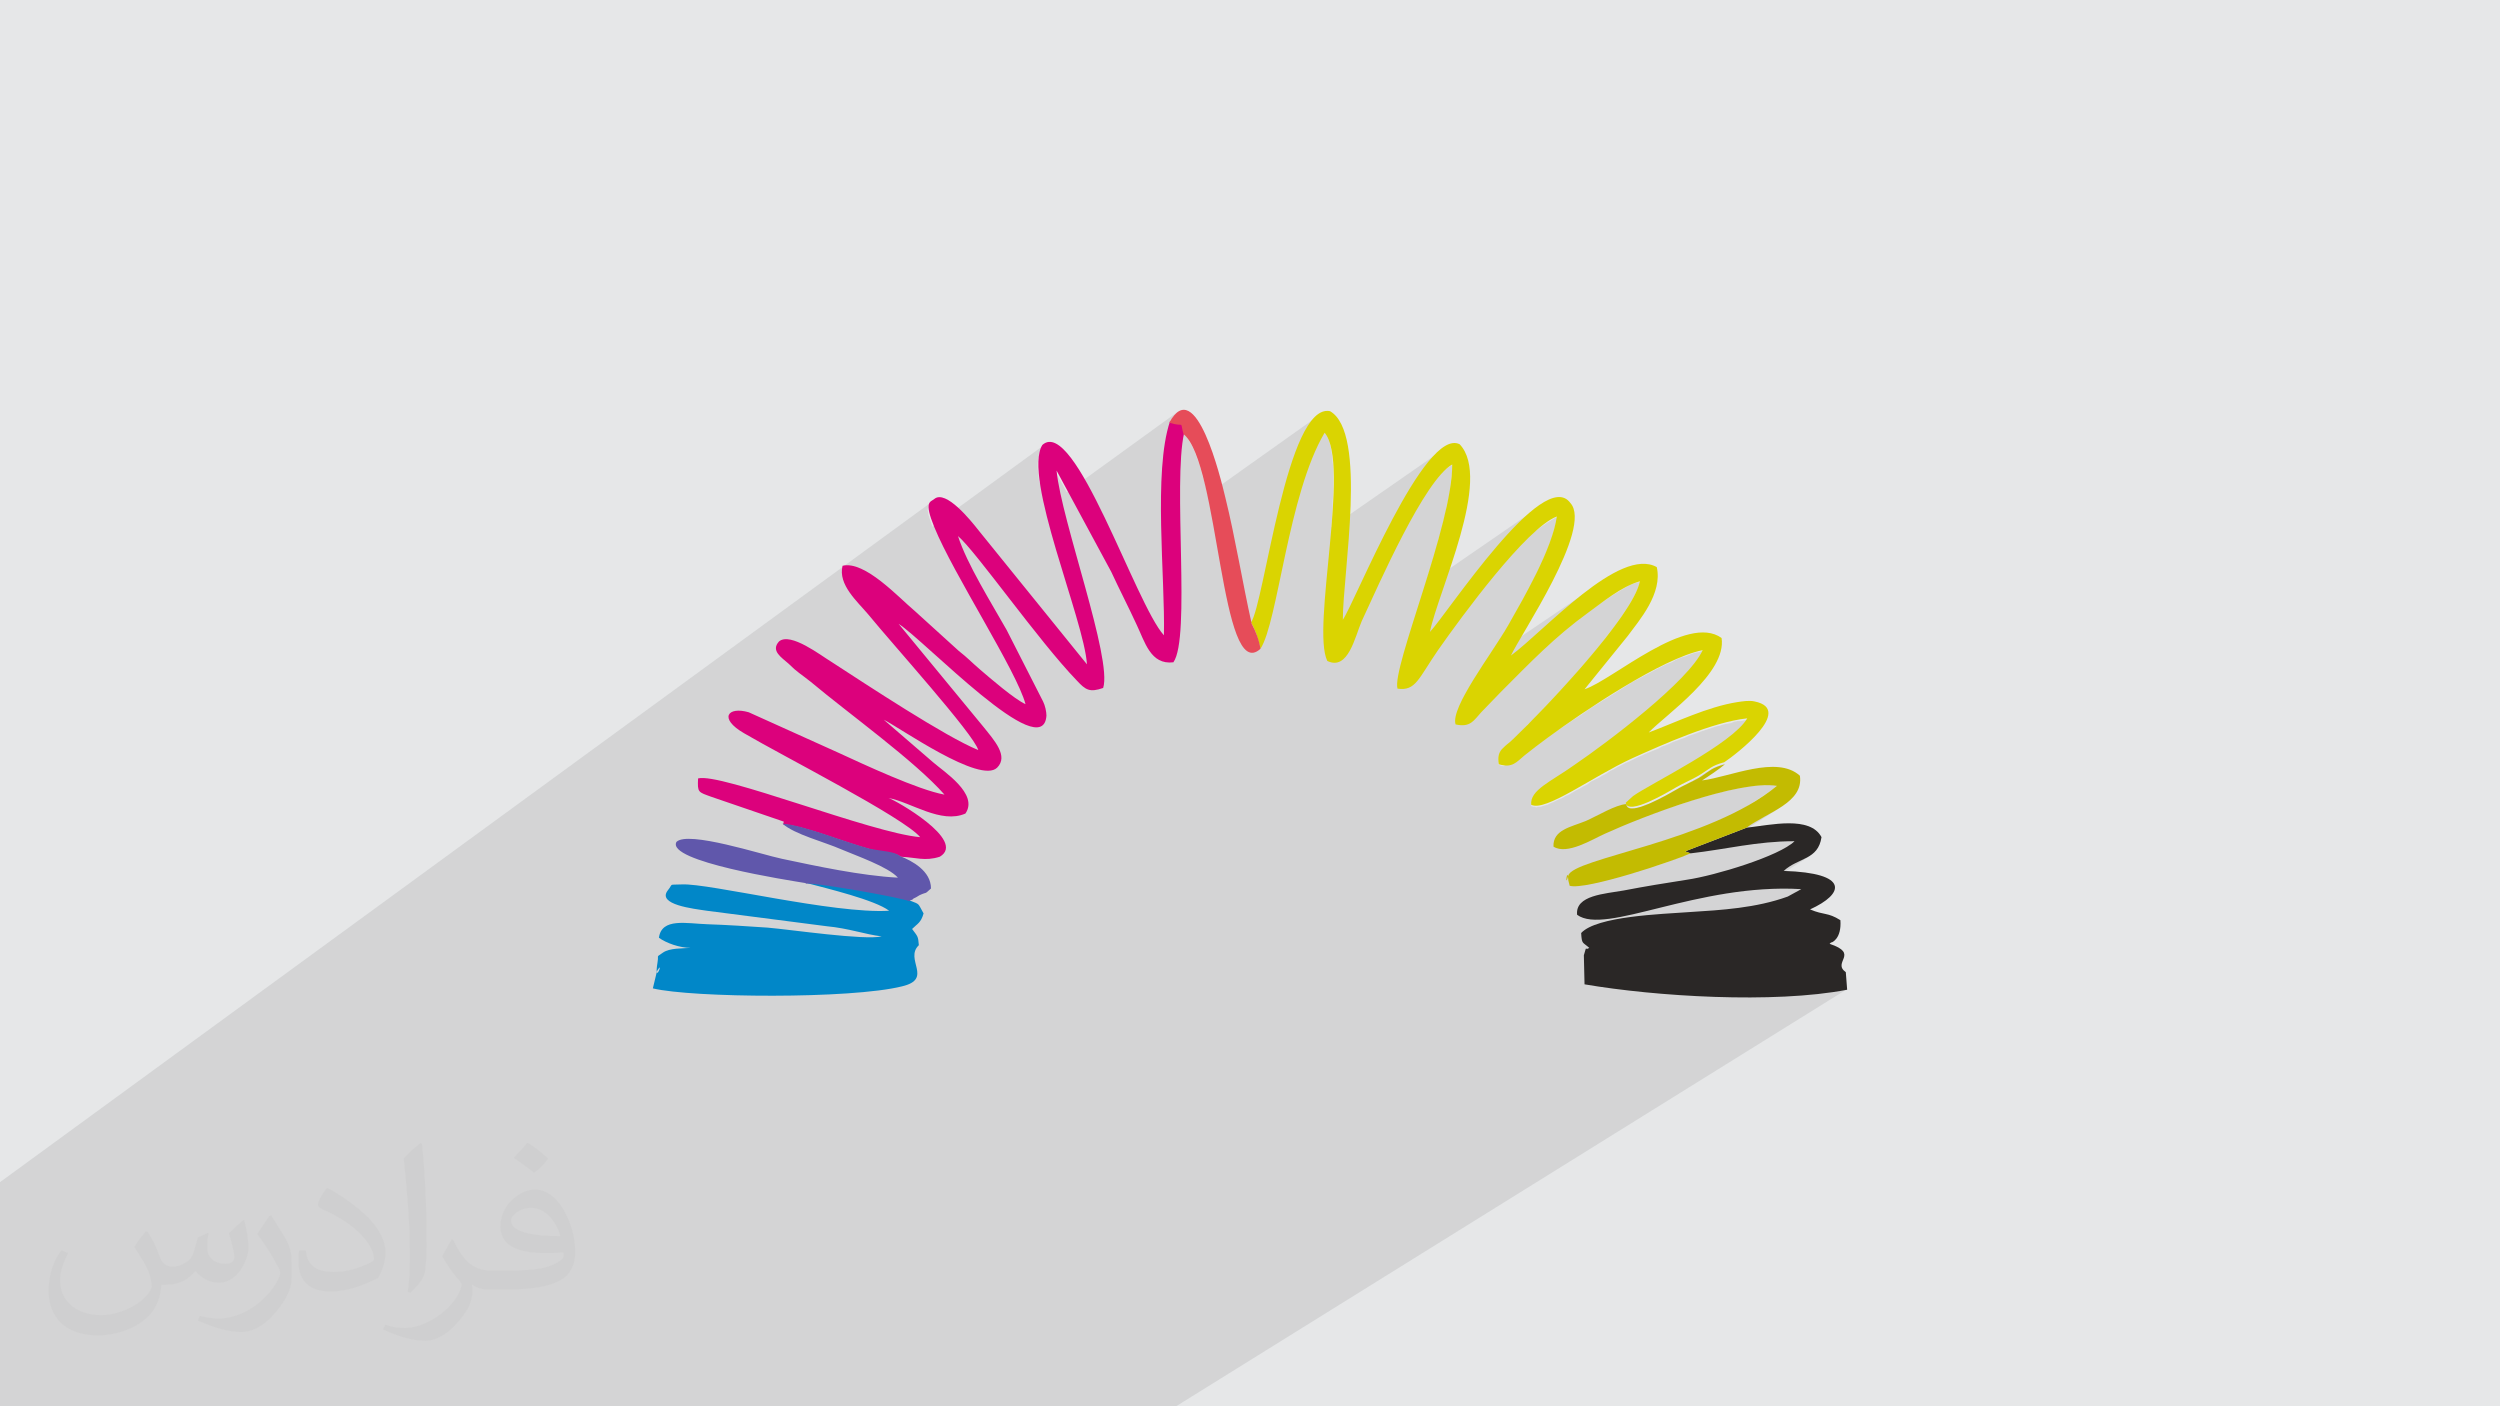 <?xml version="1.0" encoding="UTF-8"?>
<!DOCTYPE svg PUBLIC "-//W3C//DTD SVG 1.1//EN" "http://www.w3.org/Graphics/SVG/1.1/DTD/svg11.dtd">
<!-- Creator: CorelDRAW 2017 -->
<svg xmlns="http://www.w3.org/2000/svg" xml:space="preserve" width="3.703in" height="2.083in" version="1.1" style="shape-rendering:geometricPrecision; text-rendering:geometricPrecision; image-rendering:optimizeQuality; fill-rule:evenodd; clip-rule:evenodd"
viewBox="0 0 3703 2083"
 xmlns:xlink="http://www.w3.org/1999/xlink">
 <defs>
  <style type="text/css">
   <![CDATA[
    .fil6 {fill:#0187C8}
    .fil5 {fill:#2A2726}
    .fil8 {fill:#6057AB}
    .fil7 {fill:#C3BB01}
    .fil4 {fill:#DAD401}
    .fil3 {fill:#DC017C}
    .fil9 {fill:#E64C59}
    .fil0 {fill:#E6E7E8}
    .fil2 {fill:#373435;fill-opacity:0.031}
    .fil1 {fill:#373435;fill-opacity:0.102}
   ]]>
  </style>
 </defs>
 <g id="Layer_x0020_1">
  <polygon class="fil0" points="0,0 3703,0 3703,2083 0,2083 "/>
  <polygon class="fil1" points="0,1902 0,1899 0,1883 0,1882 0,1877 0,1874 0,1868 0,1843 0,1841 0,1831 0,1830 0,1822 0,1791 0,1790 0,1784 0,1752 0,1751 1378,745 1376,747 1375,750 1374,755 1375,762 1378,771 1381,780 1544,661 1541,666 1539,672 1538,679 1537,686 1537,694 1538,703 1539,713 1539,715 1563,698 1580,729 1743,611 1739,615 1736,620 1732,626 1739,628 1744,629 1747,629 1749,629 1750,630 1750,632 1751,636 1753,643 1758,647 1762,654 1766,661 1770,670 1774,681 1778,692 1781,704 1785,717 1788,731 1788,733 1954,615 1948,620 1943,626 1938,633 1933,641 1929,650 1924,661 1920,670 1962,641 1965,645 1968,651 1970,658 1972,666 1973,675 1974,685 1975,695 1975,706 1975,717 1975,729 1974,742 1974,755 1973,768 1972,781 2136,667 2129,672 2123,678 2117,686 2110,694 2104,703 2097,713 2090,724 2084,735 2083,736 2147,691 2151,689 2151,697 2150,706 2149,716 2148,727 2146,738 2143,749 2141,761 2138,773 2135,786 2131,798 2128,811 2124,824 2120,837 2116,850 2112,863 2111,867 2281,750 2274,756 2266,762 2258,769 2250,777 2242,785 2234,794 2226,803 2217,812 2209,822 2201,832 2193,842 2292,774 2297,771 2302,768 2306,766 2306,771 2305,775 2303,780 2302,785 2300,791 2299,796 2297,801 2295,806 2293,812 2291,817 2288,823 2286,828 2284,834 2281,839 2278,845 2276,850 2273,856 2270,861 2268,867 2265,872 2262,877 2259,882 2256,887 2254,892 2251,897 2248,902 2246,906 2243,911 2241,915 2239,919 2236,923 2234,927 2232,931 2229,935 2227,939 2224,944 2221,949 2217,954 2214,959 2211,964 2207,969 2204,974 2201,978 2368,865 2360,871 2353,876 2345,882 2337,888 2330,895 2322,901 2315,907 2307,914 2300,920 2293,927 2286,933 2279,939 2273,945 2266,950 2260,956 2254,961 2249,965 2244,970 2239,973 2179,1014 2177,1017 2174,1022 2171,1027 2170,1029 2388,882 2393,879 2398,876 2403,873 2408,870 2413,867 2418,865 2424,863 2429,862 2428,867 2426,872 2423,878 2420,884 2416,891 2412,898 2407,905 2402,913 2396,921 2391,929 2384,937 2378,945 2371,954 2364,963 2357,971 2350,980 2342,988 2335,997 2327,1006 2320,1014 2312,1022 2305,1030 2297,1038 2290,1046 2283,1053 2276,1060 2270,1067 2263,1073 2258,1079 2252,1085 2247,1090 2242,1095 2237,1099 2233,1103 2228,1106 2225,1110 2222,1115 2220,1119 2219,1126 2220,1133 2227,1135 2227,1135 2349,1054 2356,1049 2364,1044 2372,1039 2380,1034 2388,1029 2396,1024 2404,1019 2412,1014 2420,1009 2428,1005 2437,1000 2445,996 2452,992 2460,988 2468,984 2476,981 2483,977 2490,974 2497,972 2504,969 2510,967 2516,966 2522,964 2520,969 2517,973 2514,978 2510,983 2506,989 2501,994 2496,1000 2491,1005 2485,1011 2479,1017 2473,1023 2466,1029 2459,1035 2452,1041 2445,1047 2438,1054 2431,1060 2424,1066 2416,1072 2409,1078 2402,1083 2394,1089 2387,1095 2380,1100 2373,1105 2367,1110 2360,1115 2354,1119 2348,1124 2343,1128 2338,1131 2333,1135 2326,1139 2320,1144 2290,1163 2287,1166 2282,1169 2279,1172 2276,1176 2273,1179 2271,1183 2269,1186 2269,1190 2268,1194 2271,1195 2273,1195 2276,1196 2278,1195 2282,1195 2285,1194 2288,1193 2292,1192 2296,1190 2301,1188 2305,1186 2309,1184 2314,1182 2319,1179 2324,1177 2329,1174 2334,1171 2340,1168 2345,1165 2351,1162 2356,1158 2362,1155 2368,1152 2373,1149 2379,1146 2385,1142 2391,1139 2396,1136 2402,1133 2408,1130 2413,1128 2419,1125 2423,1123 2427,1121 2432,1119 2436,1117 2441,1115 2446,1113 2451,1111 2456,1109 2461,1106 2467,1104 2472,1102 2478,1099 2484,1097 2489,1095 2495,1093 2501,1090 2507,1088 2513,1086 2518,1084 2524,1082 2530,1080 2536,1078 2542,1076 2547,1075 2553,1073 2558,1072 2564,1071 2569,1069 2574,1068 2579,1068 2584,1067 2589,1066 2587,1070 2584,1074 2580,1078 2577,1081 2572,1085 2568,1090 2563,1094 2557,1098 2552,1102 2546,1106 2539,1110 2533,1115 2411,1194 2413,1196 2416,1197 2421,1197 2426,1196 2431,1195 2437,1192 2444,1190 2450,1187 2456,1184 2462,1181 2468,1178 2473,1175 2478,1172 2482,1170 2484,1169 2488,1166 2493,1164 2497,1162 2502,1159 2507,1157 2511,1154 2516,1152 2518,1150 2532,1141 2535,1139 2539,1137 2544,1135 2549,1133 2555,1131 2432,1212 2433,1211 2441,1208 2522,1156 2525,1153 2442,1208 2450,1204 2459,1201 2468,1198 2477,1195 2487,1192 2496,1189 2505,1186 2514,1183 2524,1180 2533,1178 2542,1175 2551,1173 2560,1171 2568,1169 2577,1167 2585,1166 2593,1164 2601,1164 2608,1163 2615,1163 2621,1162 2627,1163 2633,1163 2623,1171 2613,1178 2602,1185 2450,1283 2451,1283 2458,1281 2464,1279 2470,1277 2474,1275 2497,1261 2586,1226 2593,1222 2600,1217 2606,1213 2613,1210 2620,1206 2627,1202 2634,1198 2540,1258 2543,1258 2548,1257 2553,1256 2557,1255 2562,1255 2567,1254 2571,1253 2576,1252 2581,1252 2585,1251 2590,1250 2595,1250 2599,1249 2604,1249 2609,1248 2614,1247 2618,1247 2623,1247 2628,1246 2633,1246 2638,1246 2643,1245 2648,1245 2653,1245 2659,1245 2656,1247 2654,1249 2651,1252 2532,1327 2545,1325 2558,1323 2571,1321 2584,1319 2596,1318 2651,1283 2655,1281 2660,1278 2664,1276 2668,1274 2673,1272 2677,1270 2681,1268 2603,1317 2612,1317 2626,1316 2640,1316 2654,1316 2669,1316 2429,1468 2437,1469 2450,1470 2463,1471 2475,1472 2481,1473 2681,1346 2690,1342 2698,1337 2484,1473 2488,1473 2501,1474 2514,1474 2528,1475 2541,1476 2554,1476 2567,1476 2580,1476 2583,1476 2713,1395 2714,1394 2714,1395 2714,1394 2716,1393 2584,1476 2594,1476 2607,1476 2619,1476 2632,1475 2645,1475 2657,1474 2669,1473 2681,1472 2693,1471 2704,1470 2715,1468 2726,1467 2736,1465 1742,2083 1616,2083 1616,2083 1615,2083 1517,2083 1515,2083 1459,2083 1400,2083 1395,2083 1366,2083 1349,2083 1347,2083 1303,2083 1296,2083 1292,2083 1257,2083 1254,2083 1253,2083 1252,2083 1251,2083 1232,2083 1221,2083 1210,2083 1207,2083 1207,2083 1187,2083 1136,2083 1122,2083 1119,2083 1112,2083 1109,2083 1107,2083 1096,2083 1095,2083 1092,2083 1085,2083 1085,2083 1085,2083 1079,2083 1074,2083 1048,2083 1043,2083 1039,2083 1039,2083 1032,2083 1031,2083 1010,2083 960,2083 918,2083 895,2083 895,2083 895,2083 833,2083 810,2083 799,2083 790,2083 758,2083 669,2083 651,2083 614,2083 605,2083 592,2083 565,2083 527,2083 519,2083 505,2083 439,2083 430,2083 424,2083 382,2083 380,2083 374,2083 356,2083 340,2083 301,2083 297,2083 271,2083 267,2083 265,2083 265,2083 264,2083 264,2083 263,2083 256,2083 245,2083 244,2083 217,2083 204,2083 201,2083 186,2083 166,2083 164,2083 156,2083 156,2083 149,2083 149,2083 121,2083 111,2083 108,2083 108,2083 106,2083 102,2083 94,2083 88,2083 82,2083 72,2083 66,2083 61,2083 60,2083 57,2083 55,2083 53,2083 48,2083 42,2083 39,2083 33,2083 33,2083 27,2083 5,2083 0,2083 0,2078 0,2068 0,2042 0,2031 0,2021 0,2018 0,2015 0,2004 0,1996 0,1964 0,1964 0,1937 "/>
  <path class="fil2" d="M219 1825c7,11 12,21 16,32 3,7 5,19 21,19 5,0 11,-1 17,-5 7,-3 12,-9 14,-17l6 -21 15 -7 1 1c-2,8 -2,15 -2,21 0,18 15,24 27,24 7,0 13,-3 13,-10 0,-8 -4,-22 -8,-35 7,-7 14,-14 22,-20l1 1c4,15 6,30 6,40 0,10 -4,20 -8,27 -7,14 -20,25 -36,25 -12,0 -25,-6 -34,-17l-1 0c-9,11 -22,20 -43,20l-7 0c-1,14 -4,24 -9,33 -13,25 -50,42 -85,42 -49,0 -73,-28 -73,-66 0,-23 7,-45 19,-60l10 4c-7,14 -12,27 -12,40 0,35 29,52 61,52 30,0 68,-20 75,-42 -2,-25 -12,-36 -26,-59 4,-7 10,-15 17,-23l1 0 0 0 2 1zm563 -132c10,6 20,14 30,23 -6,8 -12,15 -21,21 -10,-8 -20,-15 -30,-22 7,-8 14,-15 20,-22l1 0zm5 96c-17,0 -30,11 -30,19 0,17 33,23 73,23 -5,-20 -22,-42 -43,-42zm-37 93c22,0 41,-1 55,-4 16,-4 30,-12 30,-18 0,-2 0,-3 -1,-5 -9,1 -19,1 -29,1 -29,0 -52,-7 -60,-23 -2,-4 -4,-10 -4,-15 0,-16 7,-32 19,-42 10,-9 21,-14 33,-14 20,0 37,17 48,42 6,14 11,30 11,51 0,14 -4,25 -12,34 -16,15 -45,21 -90,21l-20 0 0 0 -5 0c-11,0 -19,-2 -25,-7l-1 0c0,2 1,5 1,7 0,10 -3,23 -10,33 -20,30 -42,43 -60,43 -19,0 -42,-7 -63,-17l4 -7c7,3 16,5 29,5 34,0 78,-33 84,-64 -1,-3 -3,-6 -7,-10 -10,-12 -16,-22 -22,-32 5,-10 10,-18 14,-25l2 0c14,29 28,46 57,46l4 0 0 0 21 0 0 0 -3 0zm-146 31c2,-14 3,-29 3,-43l0 -21c0,-39 -5,-96 -9,-133 7,-8 17,-17 25,-23l2 1c5,47 7,101 7,151 0,13 -1,26 -2,35 -1,12 -8,21 -22,35l-3 -1 0 0 -1 -1zm-151 -62c1,18 10,33 41,33 20,0 36,-5 55,-14 3,-2 5,-3 5,-5 0,-12 -9,-27 -24,-41 -14,-13 -34,-25 -51,-32 -6,-3 -8,-5 -8,-8 0,-5 7,-17 13,-24l2 0c20,11 43,27 60,44 15,16 25,33 25,51 0,13 -4,26 -11,38 -22,11 -46,20 -70,20 -29,0 -48,-13 -48,-45 0,-3 0,-9 1,-16l10 0 0 0 0 -1zm-52 -52l18 29c7,11 13,22 13,41l0 24c0,19 -12,39 -32,60 -15,14 -29,20 -42,20 -19,0 -40,-6 -65,-17l3 -7c8,2 17,4 28,4 35,0 72,-26 88,-58 2,-4 3,-7 3,-9 0,-4 -2,-8 -4,-11 -9,-17 -19,-33 -30,-47 6,-9 12,-18 18,-27l2 0 0 0 0 -2z"/>
  <g id="_1375138910928">
   <path class="fil3" d="M1160 1221c31,2 91,27 129,37 18,5 36,4 45,11 23,1 36,7 58,0 41,-24 -68,-85 -76,-87 33,6 78,39 114,23 20,-29 -32,-62 -48,-76l-73 -63c24,12 143,96 168,71 17,-17 -4,-40 -20,-60l-126 -153c39,25 214,210 219,136 0,-6 -2,-15 -5,-21l-54 -106c-22,-39 -59,-98 -72,-139 27,23 119,155 176,214 13,14 19,18 39,11 14,-43 -62,-248 -69,-322l81 150c12,26 25,51 37,77 13,27 21,61 55,57 26,-36 -1,-265 16,-340 -6,-21 3,-9 -21,-17 -25,75 -7,231 -9,317 -42,-46 -132,-325 -180,-282 -30,47 62,259 66,325l-161 -199c-11,-14 -48,-60 -65,-46 -6,5 -16,3 0,42 28,69 122,213 135,262 -16,-7 -53,-39 -67,-51 -14,-12 -18,-17 -32,-28l-65 -59c-24,-20 -74,-75 -107,-67 -7,28 22,53 38,72 35,43 157,178 163,201 -49,-20 -164,-96 -218,-131 -15,-9 -60,-44 -77,-30 -13,14 4,24 14,33 13,13 18,15 33,27 56,47 154,117 198,167 -39,-7 -120,-45 -157,-62l-133 -60c-31,-9 -45,9 -7,31 56,33 237,125 261,154 -72,-6 -296,-96 -329,-87 -1,21 0,20 19,27l108 37z"/>
   <path class="fil4" d="M1854 924c6,10 10,24 13,37 26,-40 41,-229 95,-320 39,46 -20,289 4,338 31,15 41,-36 51,-59 26,-56 93,-209 134,-232 1,88 -90,302 -81,332 27,4 31,-15 60,-57 35,-50 131,-181 176,-198 -7,49 -50,122 -72,161 -24,42 -86,122 -78,147 22,5 27,-6 38,-18 11,-11 18,-19 29,-30 44,-44 79,-81 130,-118 21,-15 48,-38 76,-46 -10,51 -139,187 -187,233 -13,13 -26,16 -22,38 20,6 26,-3 38,-13 10,-8 23,-18 34,-26 53,-39 170,-118 230,-130 -21,46 -140,136 -190,170 -35,25 -66,37 -64,59 21,11 91,-42 150,-69 42,-19 120,-54 170,-59 -22,38 -142,96 -169,115l-11 10c3,20 63,-16 75,-23 10,-6 25,-12 36,-19 13,-8 16,-13 35,-18 18,-12 104,-78 45,-90 -8,-2 -19,0 -26,1 -44,7 -91,30 -131,45 26,-27 116,-88 108,-140 -51,-37 -161,62 -203,76l64 -79c17,-23 52,-63 43,-102 -55,-31 -166,94 -216,131 13,-29 122,-189 88,-226 -40,-55 -183,165 -208,191 12,-60 93,-227 44,-278 -52,-26 -155,234 -173,260 0,-70 37,-277 -19,-309 -64,-13 -97,284 -117,313z"/>
   <path class="fil5" d="M2587 1226l-91 35 8 3c53,-6 98,-18 154,-18 -22,22 -118,51 -159,57 -32,5 -63,10 -94,16 -28,5 -72,7 -69,36 42,31 178,-47 332,-38l-20 11c-47,17 -98,20 -146,23 -41,3 -137,6 -160,31 1,17 2,13 12,22 -7,5 -3,-6 -8,11l1 43c105,18 280,29 389,8l-2 -26c-21,-15 21,-27 -24,-42 1,-1 3,-3 3,-2 0,0 15,-5 13,-33 -19,-12 -24,-7 -45,-16 51,-23 59,-54 -39,-57 22,-20 51,-16 56,-50 -17,-32 -75,-18 -111,-14z"/>
   <path class="fil6" d="M973 1439l-6 25c58,14 293,16 369,-3 47,-11 3,-40 25,-61 -1,-14 -2,-13 -10,-24 8,-8 13,-9 17,-23 -9,-16 -5,-13 -20,-19 -13,-7 -146,-29 -153,-26 30,8 101,25 122,41 -82,5 -267,-41 -307,-39 -21,1 -12,-2 -21,9 -16,21 38,27 58,30l178 23c32,3 56,12 81,15 -26,6 -134,-10 -169,-13 -30,-2 -59,-4 -89,-5 -31,-1 -68,-10 -72,20 11,8 31,15 47,15 -12,1 -31,0 -41,7 -11,8 -6,2 -8,14 -6,37 10,-4 0,12z"/>
   <path class="fil7" d="M2409 1191c-16,1 -42,17 -60,25 -22,9 -49,13 -48,38 20,13 58,-11 76,-19 57,-26 198,-80 255,-71 -100,83 -303,107 -309,133 -6,22 -1,-17 0,7l2 8c24,7 155,-37 179,-48l-8 -3 91 -35c31,-23 85,-37 79,-77 -34,-31 -104,2 -145,7 8,-5 26,-17 34,-24 -19,5 -23,10 -35,18 -11,7 -26,13 -36,19 -12,7 -72,42 -75,23z"/>
   <path class="fil8" d="M1194 1309c6,-3 140,20 153,26 1,-1 3,-3 3,-2 0,1 2,-1 3,-2 6,-3 4,-2 9,-5 13,-6 6,0 17,-10 0,-26 -28,-41 -46,-48 -8,-7 -26,-7 -45,-11 -38,-10 -98,-35 -129,-37 18,16 62,27 87,38 21,9 70,26 84,42 -55,-3 -120,-17 -172,-28 -29,-6 -139,-42 -156,-25 -16,29 167,57 191,61z"/>
   <path class="fil9" d="M1732 626c24,8 15,-5 21,17 53,42 55,372 114,318 -2,-13 -7,-26 -13,-37 -14,-63 -24,-126 -39,-187 -7,-29 -44,-183 -83,-111z"/>
  </g>
 </g>
</svg>
